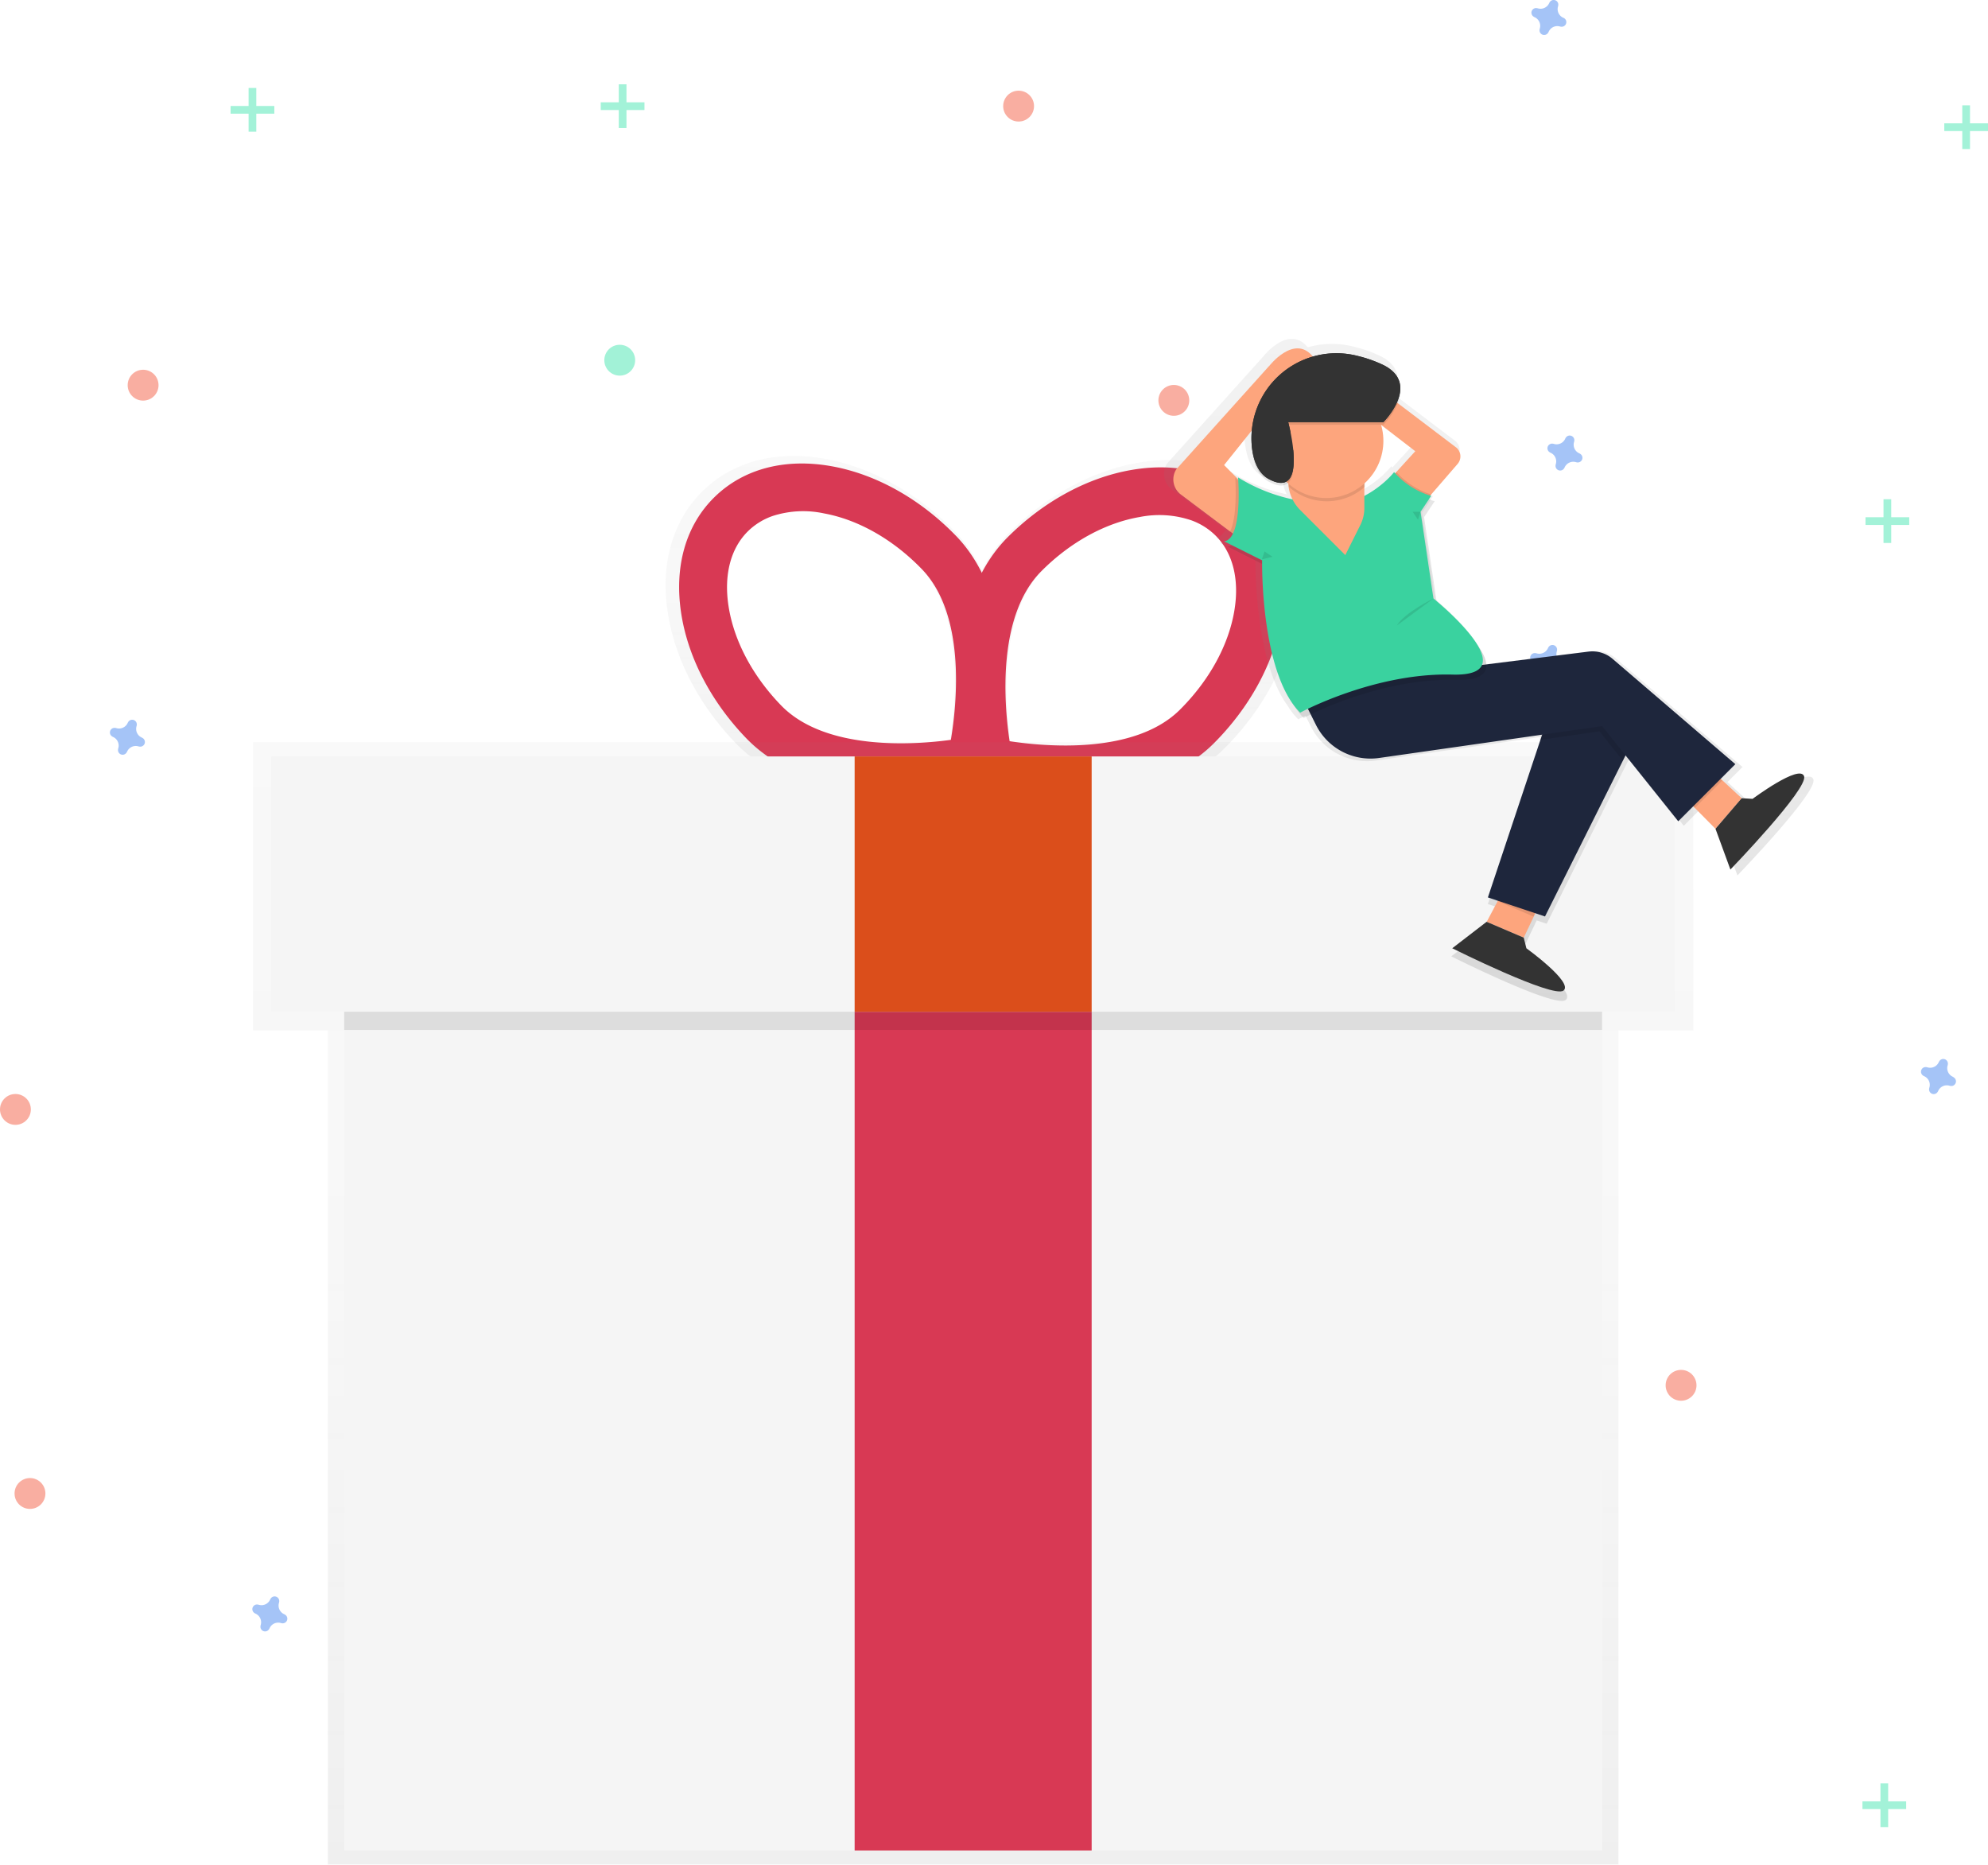 <svg xmlns="http://www.w3.org/2000/svg" xmlns:xlink="http://www.w3.org/1999/xlink" width="565.004" height="529.872" viewBox="0 0 565.004 529.872"><defs><style>.a,.c,.d,.e{opacity:0.5;}.b,.e{fill:#47e6b1;}.c{fill:#4d8af0;}.d{fill:#f55f44;}.f{fill:url(#a);}.g{fill:#d83954;}.h{fill:#f5f5f5;}.i{opacity:0.1;}.j{fill:#db4e1b;}.k{fill:#fda57d;}.l{fill:#333;}.m{fill:#1e263c;}.n{fill:#3ad29f;}</style><linearGradient id="a" x1="0.5" y1="1" x2="0.5" gradientUnits="objectBoundingBox"><stop offset="0" stop-color="gray" stop-opacity="0.251"/><stop offset="0.54" stop-color="gray" stop-opacity="0.122"/><stop offset="1" stop-color="gray" stop-opacity="0.102"/></linearGradient></defs><g transform="translate(0 0.113)"><g class="a" transform="translate(65.536 24.884)"><rect class="b" width="2.193" height="12.425" transform="translate(5.116)"/><rect class="b" width="2.193" height="12.425" transform="translate(12.425 5.116) rotate(90)"/></g><g class="a" transform="translate(529.323 506.66)"><rect class="b" width="2.193" height="12.425" transform="translate(5.116)"/><rect class="b" width="2.193" height="12.425" transform="translate(12.425 5.116) rotate(90)"/></g><g class="a" transform="translate(530.192 141.752)"><rect class="b" width="2.193" height="12.425" transform="translate(5.116)"/><rect class="b" width="2.193" height="12.425" transform="translate(12.425 5.116) rotate(90)"/></g><g class="a" transform="translate(552.579 29.816)"><rect class="b" width="2.193" height="12.425" transform="translate(5.116)"/><rect class="b" width="2.193" height="12.425" transform="translate(12.425 5.116) rotate(90)"/></g><g class="a" transform="translate(170.736 23.843)"><rect class="b" width="2.193" height="12.425" transform="translate(5.123)"/><rect class="b" width="2.193" height="12.425" transform="translate(12.425 5.116) rotate(90)"/></g><path class="c" d="M225.743,355.259a2.686,2.686,0,0,1-1.495-3.246,1.317,1.317,0,0,0,.059-.3h0a1.317,1.317,0,0,0-2.417-.9h0a1.314,1.314,0,0,0-.151.263,2.687,2.687,0,0,1-3.246,1.495,1.315,1.315,0,0,0-.3-.059h0a1.317,1.317,0,0,0-.9,2.417h0a1.32,1.32,0,0,0,.263.151,2.687,2.687,0,0,1,1.495,3.246,1.316,1.316,0,0,0-.059.3h0a1.317,1.317,0,0,0,2.416.9h0a1.317,1.317,0,0,0,.151-.263,2.686,2.686,0,0,1,3.246-1.495,1.323,1.323,0,0,0,.3.059h0a1.317,1.317,0,0,0,.9-2.417h0a1.315,1.315,0,0,0-.263-.151Z" transform="translate(-185.439 -145.779)"/><path class="c" d="M287.223,733.6a2.687,2.687,0,0,1-1.495-3.246,1.316,1.316,0,0,0,.059-.3h0a1.317,1.317,0,0,0-2.417-.9h0a1.314,1.314,0,0,0-.151.263,2.687,2.687,0,0,1-3.246,1.495,1.315,1.315,0,0,0-.3-.059h0a1.317,1.317,0,0,0-.9,2.417h0a1.317,1.317,0,0,0,.263.151,2.687,2.687,0,0,1,1.495,3.246,1.318,1.318,0,0,0-.059.3h0a1.317,1.317,0,0,0,2.417.9h0a1.316,1.316,0,0,0,.151-.263,2.686,2.686,0,0,1,3.246-1.495,1.313,1.313,0,0,0,.3.059h0a1.317,1.317,0,0,0,.9-2.417h0A1.314,1.314,0,0,0,287.223,733.6Z" transform="translate(-206.437 -275)"/><path class="c" d="M846.223,232.6a2.686,2.686,0,0,1-1.495-3.246,1.319,1.319,0,0,0,.059-.3h0a1.317,1.317,0,0,0-2.417-.9h0a1.32,1.32,0,0,0-.151.263,2.687,2.687,0,0,1-3.246,1.495,1.315,1.315,0,0,0-.3-.059h0a1.317,1.317,0,0,0-.9,2.417h0a1.32,1.32,0,0,0,.263.151,2.686,2.686,0,0,1,1.495,3.246,1.318,1.318,0,0,0-.059.3h0a1.317,1.317,0,0,0,2.416.9h0a1.312,1.312,0,0,0,.151-.263,2.687,2.687,0,0,1,3.246-1.495,1.316,1.316,0,0,0,.3.059h0a1.317,1.317,0,0,0,.9-2.417h0A1.317,1.317,0,0,0,846.223,232.6Z" transform="translate(-397.363 -103.884)"/><path class="c" d="M838.773,322.989a2.686,2.686,0,0,1-1.495-3.246,1.309,1.309,0,0,0,.059-.3h0a1.317,1.317,0,0,0-2.417-.9h0a1.317,1.317,0,0,0-.151.263,2.687,2.687,0,0,1-3.246,1.495,1.318,1.318,0,0,0-.3-.059h0a1.317,1.317,0,0,0-.9,2.417h0a1.317,1.317,0,0,0,.263.151,2.686,2.686,0,0,1,1.495,3.246,1.312,1.312,0,0,0-.059.3h0a1.317,1.317,0,0,0,2.417.9h0a1.319,1.319,0,0,0,.151-.263,2.686,2.686,0,0,1,3.246-1.495,1.321,1.321,0,0,0,.3.059h0a1.317,1.317,0,0,0,.9-2.417h0A1.315,1.315,0,0,0,838.773,322.989Z" transform="translate(-394.818 -134.757)"/><path class="c" d="M839.306,44.619a2.686,2.686,0,0,1-1.495-3.246,1.315,1.315,0,0,0,.059-.3h0a1.317,1.317,0,0,0-2.417-.9h0a1.32,1.32,0,0,0-.151.263,2.686,2.686,0,0,1-3.24,1.5,1.318,1.318,0,0,0-.3-.059h0a1.317,1.317,0,0,0-.9,2.417h0a1.317,1.317,0,0,0,.263.151,2.686,2.686,0,0,1,1.495,3.246,1.319,1.319,0,0,0-.059.3h0a1.317,1.317,0,0,0,2.417.9h0a1.32,1.32,0,0,0,.151-.263,2.686,2.686,0,0,1,3.22-1.534,1.319,1.319,0,0,0,.3.059h0a1.317,1.317,0,0,0,.9-2.417h0a1.322,1.322,0,0,0-.244-.119Z" transform="translate(-395.003 -39.68)"/><path class="c" d="M1007.463,501.659a2.686,2.686,0,0,1-1.495-3.246,1.315,1.315,0,0,0,.059-.3h0a1.317,1.317,0,0,0-2.416-.9h0a1.321,1.321,0,0,0-.151.263,2.687,2.687,0,0,1-3.246,1.495,1.313,1.313,0,0,0-.3-.059h0a1.317,1.317,0,0,0-.9,2.417h0a1.319,1.319,0,0,0,.263.151,2.687,2.687,0,0,1,1.488,3.279,1.315,1.315,0,0,0-.059.3h0a1.317,1.317,0,0,0,2.416.9h0a1.32,1.32,0,0,0,.151-.263,2.686,2.686,0,0,1,3.246-1.495,1.314,1.314,0,0,0,.3.059h0a1.317,1.317,0,0,0,.9-2.416h0A1.315,1.315,0,0,0,1007.463,501.659Z" transform="translate(-452.434 -195.781)"/><circle class="d" cx="4.385" cy="4.385" r="4.385" transform="translate(36.287 104.958)"/><circle class="d" cx="4.385" cy="4.385" r="4.385" transform="translate(4.135 419.902)"/><circle class="d" cx="4.385" cy="4.385" r="4.385" transform="translate(285.109 25.654)"/><circle class="d" cx="4.385" cy="4.385" r="4.385" transform="translate(329.226 109.277)"/><circle class="d" cx="4.385" cy="4.385" r="4.385" transform="translate(0 310.764)"/><circle class="e" cx="4.385" cy="4.385" r="4.385" transform="translate(171.75 97.86)"/><circle class="d" cx="4.385" cy="4.385" r="4.385" transform="translate(473.387 389.165)"/><g class="a" transform="translate(189.178 129.455)"><path class="f" d="M625.913,247.8c-8.494-8.52-20.879-11.911-34.9-9.548-13.1,2.212-26.2,9.3-36.873,19.971a43.122,43.122,0,0,0-7.717,10.588,43.221,43.221,0,0,0-7.651-10.97h0c-10.535-10.845-23.487-18.16-36.544-20.6-13.953-2.634-26.391.566-35.03,8.942s-12.214,20.708-10.041,34.707c2.028,13.169,8.9,26.338,19.438,37.2,22.111,22.809,66.234,13.9,68.1,13.5l.553-.112,1.7.389c1.863.421,45.822,10.087,68.314-12.333,10.7-10.66,17.831-23.744,20.089-36.834C637.758,268.724,634.407,256.325,625.913,247.8Zm-88.687,70.619c-10.66,1.435-37.236,3.384-50.431-10.226-8.481-8.751-14.032-19.22-15.612-29.466-1.449-9.35.659-17.3,5.887-22.387a19.709,19.709,0,0,1,7.19-4.4,29.623,29.623,0,0,1,15.355-.777c10.193,1.9,20.478,7.776,28.972,16.527C541.782,281.333,538.99,307.836,537.226,318.424Zm84.137-38.144c-1.758,10.219-7.487,20.583-16.119,29.189-13.432,13.386-39.968,10.976-50.6,9.357-1.587-10.641-3.911-37.183,9.515-50.569,8.632-8.606,19.016-14.295,29.242-16.027a29.735,29.735,0,0,1,15.342,1.04,19.707,19.707,0,0,1,7.111,4.53c5.156,5.2,7.111,13.176,5.5,22.493Z" transform="translate(-456.537 -236.344)"/></g><path class="g" d="M550.957,329.842l-4.2.889c-1.784.375-44,8.9-65.187-12.925-10.061-10.377-16.665-23.013-18.608-35.556-2.074-13.419,1.317-25.225,9.6-33.239s20.175-11.049,33.522-8.56c12.511,2.338,24.916,9.337,34.97,19.714h0c21.149,21.828,11.312,63.758,10.878,65.529Zm-62.033-75.32a18.858,18.858,0,0,0-6.881,4.214c-5.017,4.859-7.019,12.464-5.636,21.413,1.514,9.8,6.822,19.819,14.94,28.195,12.622,13.024,38.052,11.194,48.251,9.785,1.692-10.147,4.352-35.51-8.27-48.534h0c-8.119-8.375-17.963-13.992-27.714-15.8A28.266,28.266,0,0,0,488.924,254.522Z" transform="translate(-269.351 -108.002)"/><path class="g" d="M585.785,330.6l-.955-4.188c-.4-1.784-9.515-43.879,12.01-65.332h0c10.232-10.206,22.776-16.988,35.306-19.1,13.386-2.265,25.238.981,33.37,9.133s11.332,20.017,9.027,33.4c-2.16,12.511-8.988,25.021-19.22,35.247-21.512,21.419-63.573,12.2-65.358,11.793Zm63.323-74.24a28.4,28.4,0,0,0-14.677-1c-9.785,1.653-19.754,7.1-27.984,15.335h0c-12.846,12.807-10.627,38.19-9.106,48.39,10.173,1.547,35.556,3.858,48.416-8.955,8.263-8.237,13.742-18.154,15.428-27.932,1.541-8.922-.329-16.56-5.268-21.505a18.858,18.858,0,0,0-6.815-4.332Z" transform="translate(-310.408 -108.575)"/><g class="a" transform="translate(71.909 210.804)"><path class="f" d="M518.543,320.21H109.21v81.9h21.268V639.164h366.8V402.115h21.268Z" transform="translate(-109.21 -320.21)"/></g><rect class="h" width="357.513" height="290.16" transform="translate(97.82 235.568)"/><rect class="g" width="67.36" height="238.346" transform="translate(242.896 287.382)"/><rect class="i" width="357.513" height="72.542" transform="translate(97.82 220.022)"/><rect class="h" width="398.962" height="72.542" transform="translate(77.091 214.84)"/><rect class="j" width="67.36" height="72.542" transform="translate(242.896 214.84)"/><path class="f" d="M856.2,310.985c-1.264-3.654-15.092,6.637-15.092,6.637l-3.187-.191-6.13-5.676,4.28-4.28-35.945-30.809a9.067,9.067,0,0,0-7.026-2.114l-29.874,3.733c-.125-1.712-1.185-3.747-2.673-5.821-3.062-5.024-9.515-10.706-11.9-12.728L745,235.171l3.095-4.642a15.629,15.629,0,0,1-1.686-.566l.658-.981-.244-.066.309-.356H747.1l7.75-8.942a3.384,3.384,0,0,0-.257-4.688l-17.258-13.09a9.514,9.514,0,0,0,.738-3.951c.132-2.634-1.027-5.268-4.938-7.2a38.126,38.126,0,0,0-7.559-2.667,24.8,24.8,0,0,0-13.07.191l-.224-.263c-5.314-6.071-12.274,2.634-12.544,3l-27.22,30.289a5.531,5.531,0,0,0,1.343,7.375l14.407,10.805-.046.092.816.612a3.41,3.41,0,0,1-2.542,2.14l2.206,1.106a2.541,2.541,0,0,1-1.172.441l10.1,5.05c0,5.268.54,29.281,9.08,41.081a21.81,21.81,0,0,0,3.1,3.984s.724-.4,2.054-1.034l1.528,3.049a17.85,17.85,0,0,0,18.5,9.692L779.3,298.85l-.5,1.508.27-.04L763.7,346.41l2.542.849-.046.092.356.151-3.193,6.038-10.061,7.737s29.406,14.743,32.5,12.418-10.838-12.385-10.838-12.385l-.777-3.095,3.384-7.144,2.838.948,22.789-45.591h0l.777-1.547,15.408,19.286,4.346-4.346.468.474.039-.039,6.025,6.1,4.366,11.918S857.48,314.633,856.2,310.985ZM736.569,222.351l-.3-.349a28.9,28.9,0,0,1-8.711,6.966v-2.535l.171-.151v-1.1A16.725,16.725,0,0,0,732.46,208.2l10,7.7Zm-33.983-28.577-.244-.244.244.237Zm-8,16.119q-.1,1.2-.079,2.423a25.2,25.2,0,0,0,.2,3.536c.514,4.1,1.975,7.441,5,9.034,2.634,1.383,4.365,1.317,5.472.362l.119.105a11.851,11.851,0,0,0,1.225,4.609,48.725,48.725,0,0,1-15.915-6.407s0,.2.039.573l-4.142-4.142Z" transform="translate(-340.833 -89.626)"/><path class="k" d="M648.479,378.3l-6.769,12.78,10.522,4.51L659,381.309Z" transform="translate(-219.175 -129.246)"/><path class="l" d="M816.38,441.9l.751,3.009s13.531,9.771,10.535,12.03-31.606-12.03-31.606-12.03l9.771-7.52Z" transform="translate(-383.323 -175.556)"/><path class="i" d="M659.708,383.039l-10.641-3.549-3.167,5.979,10.522,4.517Z" transform="translate(-220.606 -129.653)"/><path class="k" d="M725,337.2l10.16,10.285,7.46-8.685-11.6-10.739Z" transform="translate(-247.623 -112.087)"/><path class="i" d="M731.655,328.82l-6.025,9.139,3.852,3.9,7.816-7.816Z" transform="translate(-247.838 -112.347)"/><path class="l" d="M917.134,380.414l3.095.184s13.38-9.976,14.631-6.433-20.939,26.516-20.939,26.516l-4.24-11.576Z" transform="translate(-422.129 -153.702)"/><path class="k" d="M762.859,242.12l15.618-18.068a3.292,3.292,0,0,0-.25-4.55L744.245,193.73l-4.135,6.44,26.338,20.274L755.254,232.7Z" transform="translate(-364.213 -92.334)"/><path class="i" d="M769.105,243.31,763.64,249.3l7.592,9.422,7.829-9.034A22.828,22.828,0,0,1,769.105,243.31Z" transform="translate(-372.25 -109.268)"/><path class="k" d="M695.5,247.3l-17.679-13.288a5.373,5.373,0,0,1-1.317-7.157l26.456-29.439,5.412,5.412L690.1,225.641l10.812,10.845Z" transform="translate(-342.205 -93.595)"/><path class="i" d="M700.12,261.121l2.891,2.173,5.412-10.818-6.8-6.8C701.773,247.985,702.181,256.926,700.12,261.121Z" transform="translate(-350.555 -110.078)"/><path class="m" d="M658.451,310.446,642.22,359.132l16.231,5.412,27.049-54.1-21.637-5.406Z" transform="translate(-219.349 -104.225)"/><path class="i" d="M665.31,312.726l-.81,2.436,17.041-2.436,6.657,8.323,4.161-8.323-21.643-5.406Z" transform="translate(-226.959 -105.003)"/><path class="k" d="M717.07,194.915s6.933-8.935,12.195-2.924-8.29,6.762-8.29,6.762Z" transform="translate(-356.344 -91.03)"/><path class="m" d="M729.29,331.1l5.228,10.463a17.344,17.344,0,0,0,17.963,9.409l63.363-9.054,21.643,27.043,16.231-16.231L818.82,322.8A8.8,8.8,0,0,0,812,320.745Z" transform="translate(-360.518 -135.693)"/><path class="i" d="M703.074,247.095s1.422,17.567-3.984,18.173l10.818,5.413s-.6,31.856,10.818,43.28c0,0,21.07-11.418,43.28-10.818s-5.412-21.637-5.412-21.637l-3.654-24.626,3.009-4.51a22.606,22.606,0,0,1-10.535-6.769h0c-3.009,3.76-9.877,8.856-15.882,8.856h-2.588c-8.909,0-18.384-1.8-25.89-6.585Z" transform="translate(-350.203 -110.05)"/><path class="n" d="M701.554,244.811s1.422,17.567-3.984,18.173l10.818,5.406s-.6,31.856,10.818,43.28c0,0,21.071-11.418,43.28-10.818s-5.412-21.637-5.412-21.637l-3.654-24.626,3.009-4.51a22.6,22.6,0,0,1-10.535-6.769h0c-3.009,3.76-9.877,8.856-15.882,8.856h-2.588a49.216,49.216,0,0,1-25.9-7.361Z" transform="translate(-349.684 -109.268)"/><path class="k" d="M725.26,238.063V244.1a11.542,11.542,0,0,0,3.377,8.158l12.847,12.847,4.28-8.56a10.727,10.727,0,0,0,1.133-4.8v-13.7Z" transform="translate(-359.141 -107.472)"/><path class="i" d="M725.51,245.5v.658a16.224,16.224,0,0,0,21.617,0v-6.7H725.51Z" transform="translate(-359.227 -107.953)"/><circle class="k" cx="16.231" cy="16.231" r="16.231" transform="translate(360.706 108.948)"/><path class="i" d="M719.832,212.741h27.049s10.818-10.818,0-16.231a37.031,37.031,0,0,0-7.342-2.594,24.147,24.147,0,0,0-29.979,26.279c.5,3.951,1.929,7.243,4.859,8.771C725.844,234.983,719.832,212.741,719.832,212.741Z" transform="translate(-353.713 -92.138)"/><path class="l" d="M719.832,211.6h27.049s10.818-10.818,0-16.231a37.028,37.028,0,0,0-7.342-2.594,24.147,24.147,0,0,0-29.979,26.279c.5,3.951,1.929,7.243,4.859,8.771C725.844,233.843,719.832,211.6,719.832,211.6Z" transform="translate(-353.713 -91.749)"/><ellipse class="k" cx="1.501" cy="2.634" rx="1.501" ry="2.634" transform="translate(365.408 122.756)"/><path class="i" d="M544.67,240.128l.751-2.258,2.252,1.508Z" transform="translate(-186.031 -81.283)"/><path class="i" d="M782.583,297.85s-8.185,3.951-10.443,7.684" transform="translate(-375.153 -127.896)"/><path class="i" d="M612,220.75,611.248,223l-1.508-2.252Z" transform="translate(-208.256 -75.435)"/><path class="l" d="M719.832,211.6h27.049s10.818-10.818,0-16.231a37.028,37.028,0,0,0-7.342-2.594,24.147,24.147,0,0,0-29.979,26.279c.5,3.951,1.929,7.243,4.859,8.771C725.844,233.843,719.832,211.6,719.832,211.6Z" transform="translate(-353.713 -91.749)"/></g></svg>